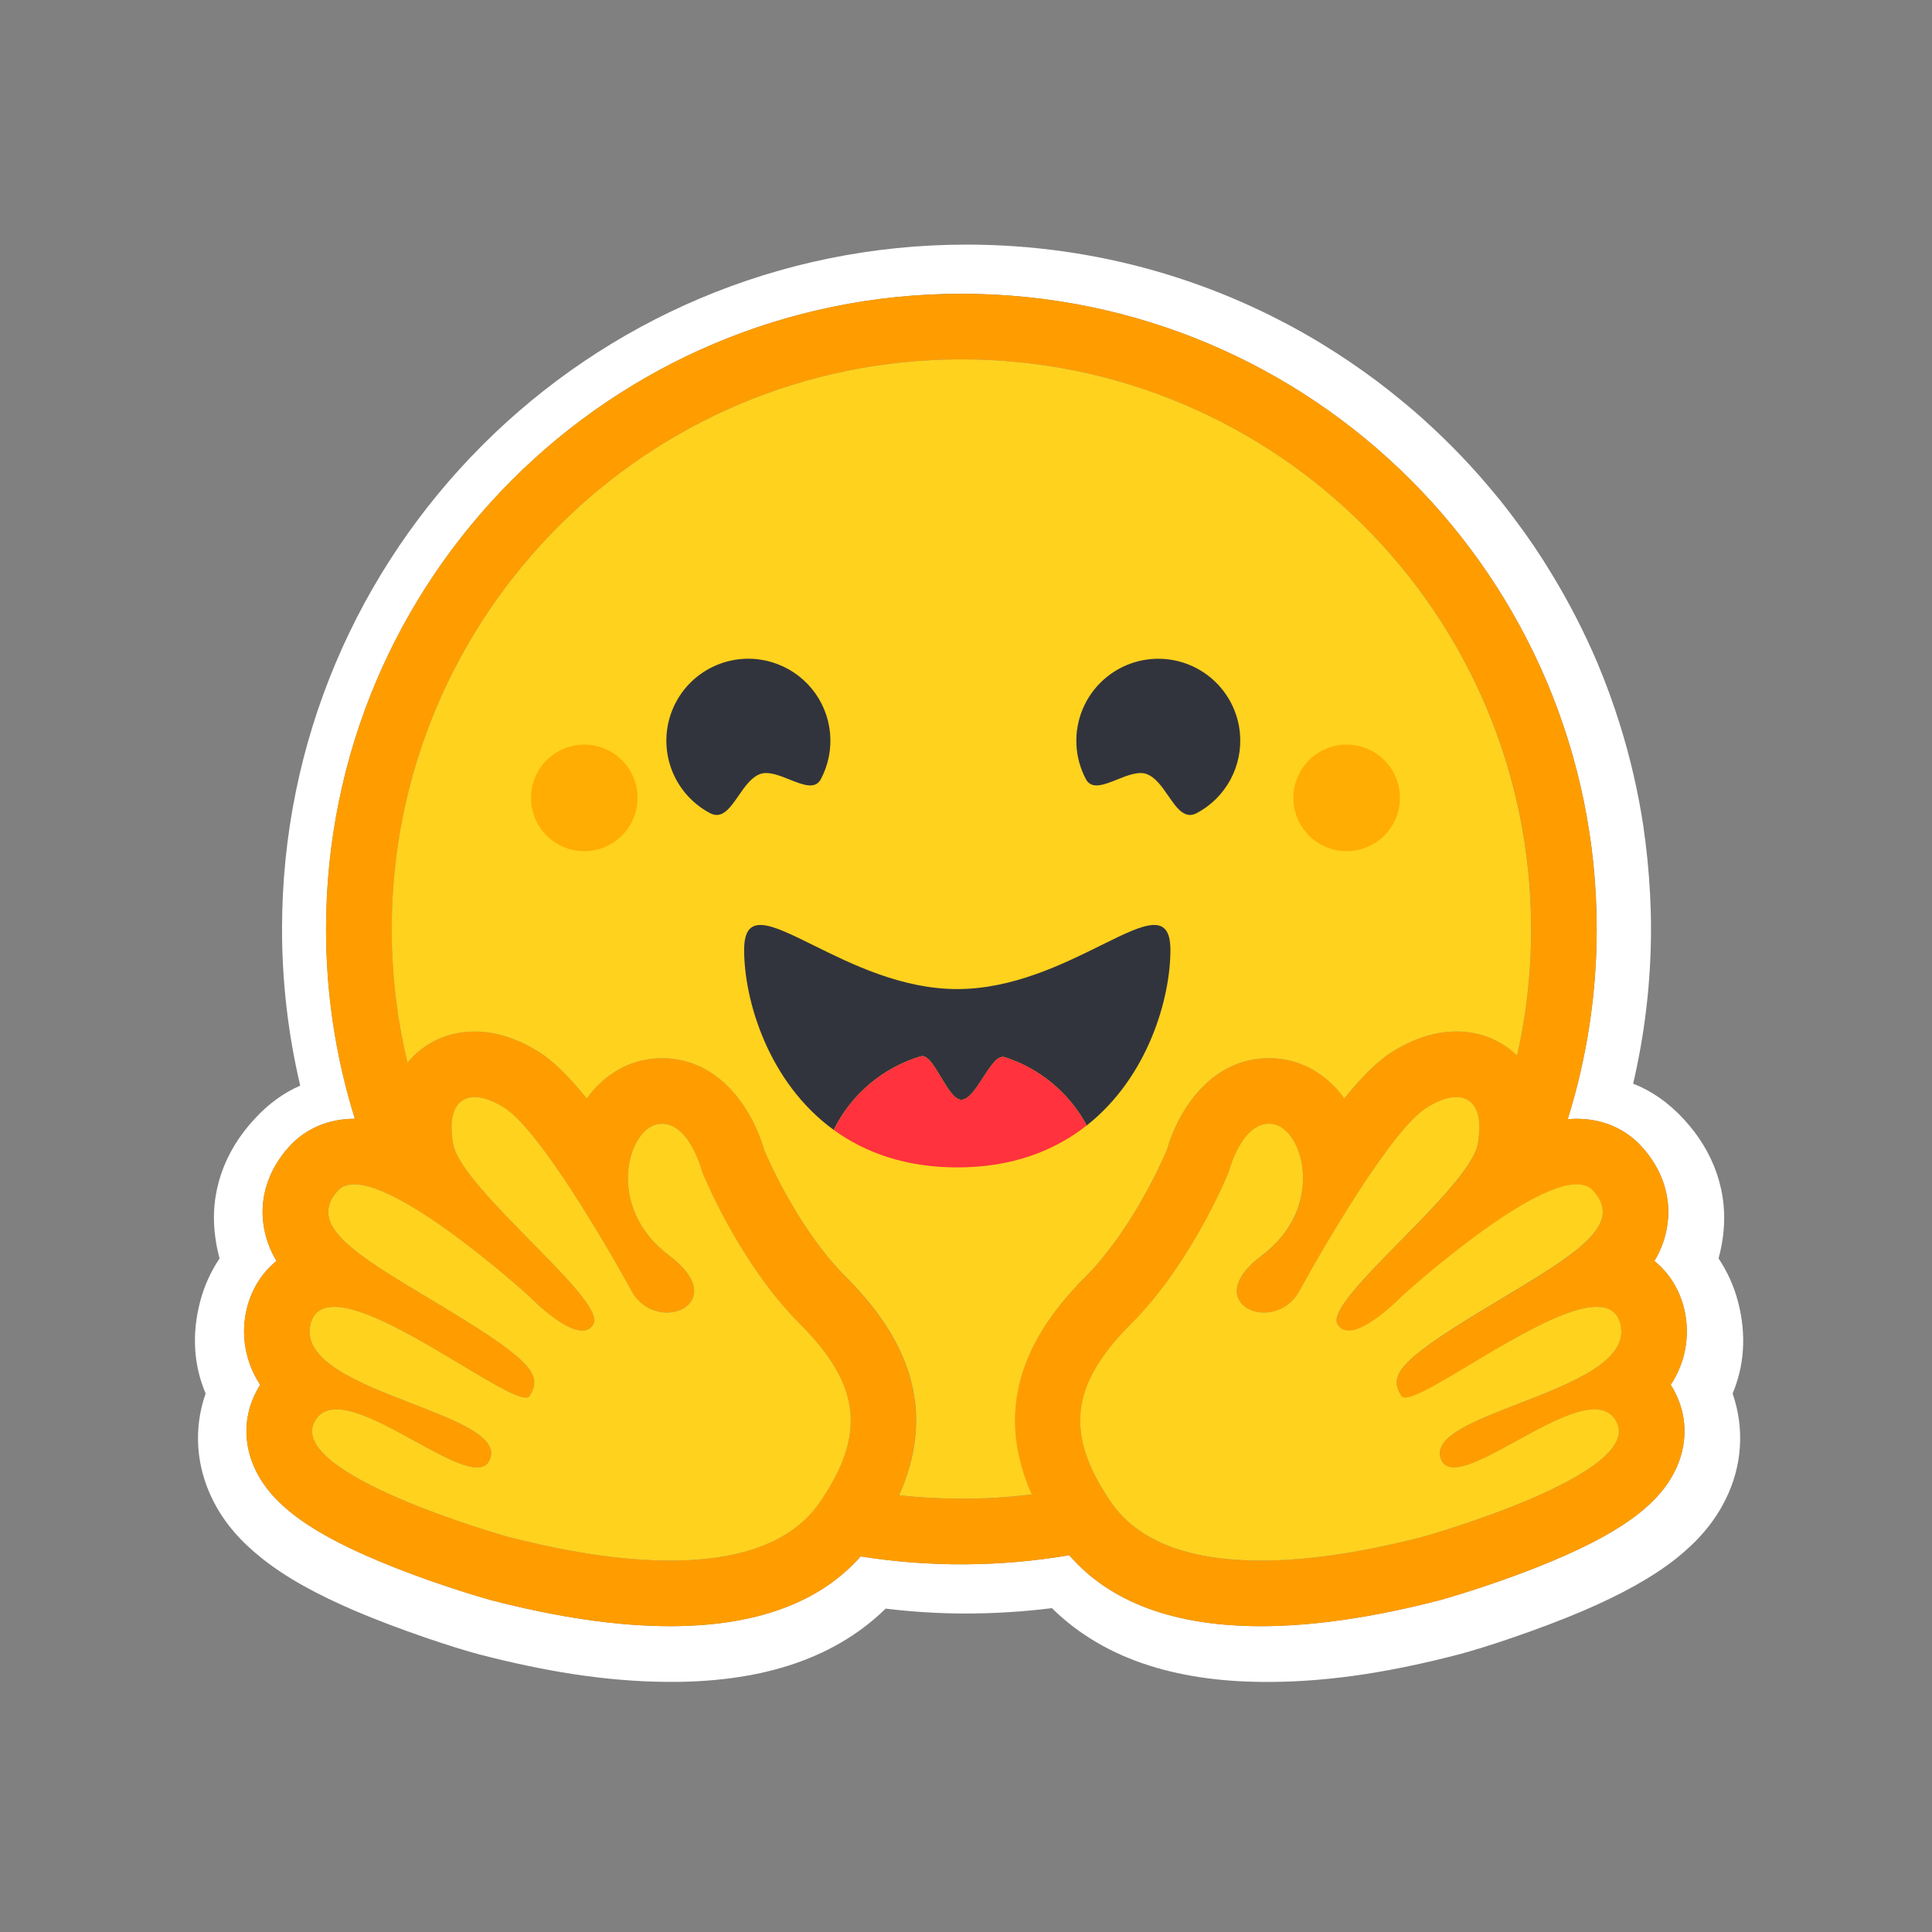 <svg width="257" height="257" viewBox="0 0 257 257" fill="none" xmlns="http://www.w3.org/2000/svg">
<rect x="0" y="0" width="257" height="257" fill="#808080" stroke="none"/>
<path d="M231.181 173.092C230.643 171.065 229.773 169.142 228.606 167.4C228.856 166.483 229.047 165.551 229.174 164.609C230.003 158.633 227.931 153.162 224.027 148.929C221.912 146.617 219.645 145.09 217.244 144.153C218.82 137.41 219.617 130.509 219.621 123.585C219.621 120.422 219.442 117.324 219.142 114.272C218.986 112.748 218.797 111.228 218.575 109.712C217.888 105.239 216.868 100.823 215.524 96.502C214.643 93.663 213.624 90.868 212.47 88.129C210.741 84.071 208.722 80.142 206.429 76.374C204.925 73.868 203.287 71.443 201.522 69.112C200.657 67.936 199.756 66.786 198.818 65.666C196.04 62.291 193.021 59.12 189.785 56.181C188.71 55.192 187.605 54.238 186.47 53.319C185.353 52.387 184.211 51.485 183.046 50.614C180.701 48.869 178.278 47.232 175.784 45.708C162.003 37.337 145.842 32.538 128.569 32.538C78.277 32.538 37.517 73.299 37.517 123.588C37.515 130.6 38.327 137.588 39.937 144.412C37.777 145.35 35.707 146.812 33.787 148.927C29.884 153.158 27.811 158.609 28.64 164.585C28.766 165.534 28.955 166.474 29.207 167.398C28.041 169.141 27.172 171.065 26.634 173.092C25.434 177.653 25.829 181.766 27.354 185.37C25.696 190.08 26.11 195.096 28.269 199.457C29.839 202.642 32.086 205.106 34.856 207.308C38.149 209.926 42.271 212.15 47.243 214.284C53.175 216.814 60.416 219.191 63.709 220.063C72.215 222.265 80.371 223.661 88.637 223.729C100.414 223.838 110.556 221.069 117.817 213.982C121.384 214.419 124.975 214.638 128.569 214.636C132.366 214.628 136.159 214.389 139.927 213.921C147.171 221.053 157.352 223.847 169.172 223.735C177.437 223.669 185.593 222.273 194.077 220.068C197.392 219.196 204.63 216.819 210.565 214.289C215.537 212.152 219.659 209.928 222.974 207.314C225.723 205.111 227.968 202.648 229.539 199.463C231.72 195.101 232.112 190.085 230.477 185.375C231.987 181.771 232.38 177.649 231.181 173.092ZM222.741 185.065C224.412 188.236 224.519 191.819 223.045 195.156C220.809 200.213 215.255 204.197 204.468 208.474C197.76 211.134 191.618 212.835 191.564 212.85C182.692 215.151 174.668 216.32 167.722 216.32C156.22 216.32 147.661 213.146 142.233 206.878C133.054 208.442 123.682 208.495 114.486 207.036C109.051 213.2 100.541 216.32 89.136 216.32C82.189 216.32 74.166 215.151 65.293 212.85C65.239 212.835 59.099 211.134 52.389 208.474C41.603 204.197 36.047 200.216 33.812 195.156C32.338 191.819 32.445 188.236 34.116 185.065C34.27 184.77 34.436 184.483 34.613 184.205C33.611 182.701 32.94 181.002 32.642 179.219C32.344 177.437 32.427 175.612 32.885 173.864C33.549 171.341 34.92 169.243 36.782 167.736C35.885 166.262 35.296 164.622 35.052 162.914C34.516 159.2 35.749 155.492 38.522 152.468C40.682 150.115 43.735 148.82 47.115 148.82H47.205C44.656 140.651 43.364 132.142 43.373 123.585C43.373 76.915 81.209 39.075 127.887 39.075C174.564 39.075 212.4 76.91 212.4 123.585C212.407 132.165 211.106 140.696 208.541 148.884C208.949 148.844 209.349 148.824 209.742 148.823C213.122 148.823 216.176 150.118 218.334 152.471C221.107 155.492 222.341 159.203 221.804 162.917C221.56 164.625 220.971 166.265 220.075 167.739C221.937 169.246 223.309 171.344 223.972 173.867C224.43 175.615 224.513 177.44 224.215 179.223C223.918 181.005 223.246 182.704 222.244 184.208C222.421 184.483 222.589 184.77 222.741 185.065Z" fill="white"/>
<path d="M222.244 184.208C223.246 182.704 223.918 181.005 224.216 179.223C224.513 177.44 224.43 175.615 223.972 173.867C223.308 171.344 221.936 169.246 220.075 167.739C220.972 166.265 221.56 164.625 221.804 162.917C222.341 159.203 221.108 155.495 218.334 152.471C216.176 150.118 213.122 148.823 209.742 148.823C209.349 148.823 208.949 148.844 208.541 148.884C211.103 140.696 212.402 132.166 212.393 123.587C212.393 76.915 174.557 39.078 127.884 39.078C81.21 39.078 43.37 76.912 43.37 123.587C43.361 132.144 44.654 140.653 47.202 148.822H47.112C43.732 148.822 40.679 150.116 38.52 152.469C35.747 155.49 34.513 159.202 35.05 162.915C35.295 164.623 35.883 166.264 36.78 167.738C34.918 169.244 33.546 171.342 32.882 173.865C32.424 175.614 32.342 177.439 32.64 179.222C32.938 181.004 33.61 182.704 34.612 184.208C34.434 184.486 34.27 184.773 34.115 185.068C32.445 188.239 32.337 191.822 33.812 195.159C36.048 200.216 41.602 204.2 52.389 208.477C59.096 211.137 65.239 212.838 65.293 212.853C74.165 215.154 82.189 216.323 89.135 216.323C100.541 216.323 109.051 213.203 114.486 207.039C123.682 208.498 133.054 208.444 142.233 206.881C147.661 213.149 156.22 216.323 167.722 216.323C174.668 216.323 182.692 215.154 191.563 212.853C191.618 212.838 197.758 211.137 204.468 208.477C215.255 204.2 220.81 200.216 223.045 195.159C224.519 191.822 224.412 188.239 222.741 185.068C222.589 184.771 222.421 184.483 222.244 184.208ZM110.597 197.389C110.129 198.207 109.628 199.006 109.095 199.783C107.69 201.84 105.842 203.412 103.697 204.58C99.597 206.816 94.407 207.597 89.135 207.597C80.806 207.597 72.268 205.648 67.483 204.407C67.247 204.346 38.149 196.127 41.833 189.131C42.453 187.954 43.473 187.484 44.758 187.484C49.945 187.484 59.39 195.208 63.449 195.208C64.356 195.208 64.996 194.822 65.257 193.88C66.987 187.676 38.964 185.068 41.324 176.084C41.74 174.494 42.87 173.848 44.458 173.848C51.316 173.847 66.708 185.908 69.927 185.908C70.174 185.908 70.351 185.835 70.447 185.683C70.461 185.66 70.475 185.638 70.488 185.614C71.999 183.119 71.132 181.305 60.781 174.965L59.787 174.36C48.396 167.466 40.401 163.317 44.948 158.367C45.471 157.796 46.213 157.543 47.114 157.543C48.182 157.543 49.475 157.9 50.899 158.5C56.915 161.037 65.253 167.956 68.736 170.973C69.284 171.449 69.828 171.93 70.369 172.414C70.369 172.414 74.779 177 77.445 177C78.059 177 78.58 176.758 78.933 176.16C80.824 172.972 61.37 158.23 60.273 152.147C59.529 148.026 60.795 145.938 63.135 145.938C64.248 145.938 65.606 146.412 67.105 147.363C71.755 150.314 80.733 165.742 84.02 171.744C85.122 173.755 87.003 174.605 88.698 174.605C92.061 174.605 94.69 171.262 89.006 167.014C80.463 160.622 83.461 150.174 87.538 149.531C87.712 149.503 87.888 149.489 88.063 149.489C91.771 149.489 93.406 155.878 93.406 155.878C93.406 155.878 98.2 167.916 106.435 176.145C113.907 183.614 114.951 189.743 110.597 197.389ZM137.226 198.799L136.799 198.85L136.071 198.933C135.688 198.973 135.304 199.011 134.919 199.046L134.544 199.08L134.201 199.109L133.715 199.148L133.178 199.187L132.642 199.222L132.523 199.23C132.383 199.238 132.243 199.247 132.101 199.254L131.922 199.264C131.756 199.273 131.59 199.281 131.422 199.288L130.841 199.313L130.314 199.331L129.962 199.341H129.783C129.673 199.341 129.564 199.347 129.454 199.348H129.28C129.17 199.348 129.061 199.348 128.951 199.353L128.503 199.359H127.878C127.387 199.359 126.897 199.354 126.409 199.344L126.013 199.335C125.9 199.335 125.787 199.33 125.676 199.326L125.256 199.314L124.735 199.294L124.265 199.273L124.144 199.268L123.697 199.245C123.572 199.238 123.449 199.232 123.325 199.223L123.036 199.206C122.673 199.183 122.31 199.158 121.947 199.13L121.567 199.099C121.407 199.087 121.247 199.072 121.088 199.058C120.901 199.042 120.714 199.024 120.527 199.006C120.214 198.977 119.901 198.945 119.588 198.911H119.573C124.143 188.716 121.832 179.194 112.597 169.967C106.54 163.918 102.511 154.986 101.675 153.025C99.983 147.22 95.505 140.767 88.068 140.767C87.439 140.767 86.811 140.817 86.19 140.915C82.932 141.428 80.084 143.303 78.052 146.125C75.856 143.394 73.722 141.223 71.792 139.997C68.882 138.152 65.978 137.216 63.149 137.216C59.618 137.216 56.462 138.666 54.262 141.296L54.206 141.363C54.164 141.19 54.124 141.017 54.083 140.843L54.078 140.82C53.659 139.03 53.308 137.225 53.024 135.408C53.024 135.396 53.024 135.384 53.018 135.372C52.996 135.235 52.976 135.097 52.955 134.96C52.893 134.554 52.836 134.147 52.782 133.74C52.758 133.555 52.732 133.37 52.709 133.185L52.641 132.63C52.619 132.445 52.601 132.277 52.581 132.101L52.575 132.057C52.495 131.337 52.425 130.617 52.365 129.895L52.343 129.618L52.308 129.146C52.298 129.017 52.288 128.887 52.281 128.757C52.281 128.726 52.276 128.696 52.275 128.667C52.249 128.305 52.228 127.942 52.21 127.579C52.2 127.39 52.19 127.202 52.182 127.012L52.162 126.516L52.157 126.366L52.141 125.909L52.131 125.52C52.131 125.365 52.123 125.21 52.121 125.055C52.118 124.9 52.114 124.73 52.113 124.566C52.111 124.402 52.113 124.24 52.108 124.077C52.104 123.913 52.108 123.75 52.108 123.587C52.108 81.734 86.039 47.803 127.896 47.803C169.752 47.803 203.682 81.734 203.682 123.587V124.566C203.682 124.729 203.677 124.893 203.674 125.055C203.674 125.19 203.668 125.323 203.664 125.46C203.664 125.58 203.659 125.701 203.655 125.817C203.655 125.97 203.646 126.123 203.641 126.276V126.288L203.62 126.819C203.613 126.974 203.607 127.13 203.599 127.285L203.594 127.395L203.567 127.891C203.508 128.954 203.427 130.015 203.326 131.075V131.088C203.309 131.262 203.292 131.436 203.273 131.61L203.228 132.021L203.139 132.825L203.088 133.232L203.025 133.711C203.002 133.885 202.979 134.06 202.953 134.233C202.927 134.428 202.898 134.622 202.869 134.816L202.8 135.275L202.718 135.795C202.69 135.968 202.66 136.14 202.628 136.312C202.595 136.485 202.569 136.657 202.539 136.829C202.479 137.173 202.416 137.517 202.35 137.86C202.249 138.373 202.146 138.885 202.04 139.397L201.93 139.904C201.894 140.073 201.855 140.243 201.817 140.412C199.684 138.339 196.859 137.21 193.744 137.21C190.917 137.21 188.01 138.145 185.101 139.99C183.171 141.216 181.038 143.388 178.841 146.118C176.806 143.296 173.958 141.421 170.702 140.908C170.081 140.81 169.453 140.76 168.824 140.76C161.385 140.76 156.91 147.213 155.217 153.018C154.377 154.979 150.347 163.911 144.285 169.969C135.056 179.167 132.728 188.646 137.226 198.799ZM215.467 178.39L215.437 178.479C215.361 178.68 215.273 178.876 215.174 179.066C215.099 179.206 215.018 179.342 214.93 179.474C214.763 179.723 214.58 179.961 214.381 180.185C214.335 180.237 214.291 180.289 214.239 180.34C214.167 180.417 214.094 180.493 214.019 180.567C212.673 181.901 210.621 183.071 208.301 184.144C208.038 184.263 207.771 184.382 207.502 184.502L207.234 184.621C207.055 184.7 206.876 184.778 206.688 184.855C206.509 184.933 206.323 185.011 206.137 185.087L205.579 185.317C204.274 185.854 202.937 186.366 201.633 186.871L201.075 187.088L200.524 187.304C200.157 187.447 199.795 187.59 199.439 187.733L198.908 187.947L198.386 188.16L198.13 188.268C197.959 188.339 197.792 188.41 197.625 188.481C193.788 190.128 191.027 191.803 191.607 193.881C191.623 193.94 191.641 193.996 191.661 194.051C191.713 194.205 191.784 194.35 191.873 194.487C191.925 194.568 191.985 194.645 192.052 194.715C192.734 195.424 193.975 195.312 195.54 194.749C195.76 194.668 195.979 194.584 196.196 194.496L196.332 194.44C196.69 194.288 197.069 194.118 197.456 193.934C197.553 193.888 197.651 193.844 197.749 193.793C199.663 192.857 201.832 191.597 203.984 190.45C204.845 189.985 205.718 189.544 206.602 189.125C208.64 188.166 210.556 187.486 212.096 187.486C212.819 187.486 213.457 187.634 213.989 187.974L214.078 188.033C214.412 188.268 214.692 188.57 214.901 188.92C214.942 188.987 214.982 189.058 215.021 189.131C215.782 190.576 215.145 192.072 213.654 193.539C212.223 194.948 209.997 196.329 207.467 197.607C207.279 197.702 207.091 197.797 206.9 197.89C199.37 201.588 189.509 204.373 189.372 204.408C186.744 205.089 182.986 205.983 178.752 206.652L178.126 206.75L178.023 206.765C177.549 206.837 177.074 206.904 176.598 206.966C176.115 207.031 175.627 207.09 175.136 207.145L175.046 207.155C173.266 207.36 171.479 207.496 169.688 207.561H169.662C169.014 207.584 168.367 207.596 167.719 207.596H166.972C165.984 207.583 164.998 207.538 164.013 207.462C163.99 207.462 163.965 207.462 163.942 207.456C163.589 207.429 163.237 207.396 162.885 207.357C162.52 207.318 162.156 207.274 161.793 207.225C161.554 207.193 161.316 207.157 161.078 207.118C160.836 207.079 160.594 207.039 160.353 206.997L160.024 206.935L159.999 206.93C159.652 206.864 159.307 206.791 158.963 206.711C158.763 206.666 158.564 206.622 158.367 206.568L158.248 206.538C158.15 206.514 158.055 206.488 157.958 206.462L157.905 206.448L157.597 206.358C157.485 206.327 157.373 206.293 157.261 206.26L157.222 206.249L156.931 206.16C156.821 206.126 156.711 206.09 156.602 206.054L156.334 205.965L156.137 205.896C155.947 205.829 155.758 205.76 155.571 205.688L155.393 205.618L155.246 205.56C154.962 205.446 154.68 205.327 154.401 205.202L154.216 205.112L154.185 205.098C154.119 205.067 154.054 205.036 153.988 205.009C153.859 204.947 153.731 204.883 153.604 204.818L153.565 204.799L153.381 204.702C153.054 204.531 152.734 204.349 152.42 204.156L152.248 204.05C152.162 203.997 152.076 203.942 151.992 203.886L151.768 203.738L151.527 203.572L151.383 203.469C151.231 203.361 151.082 203.249 150.936 203.134L150.703 202.955C150.61 202.88 150.518 202.804 150.427 202.727C150.35 202.664 150.275 202.598 150.2 202.532L150.194 202.527C150.113 202.456 150.034 202.385 149.955 202.312C149.877 202.241 149.799 202.169 149.723 202.096L149.714 202.087C149.634 202.011 149.556 201.934 149.479 201.855C149.402 201.777 149.323 201.699 149.248 201.619C149.173 201.54 149.096 201.459 149.022 201.376C148.948 201.294 148.88 201.219 148.81 201.138L148.787 201.111C148.719 201.033 148.652 200.954 148.586 200.873C148.443 200.702 148.304 200.527 148.17 200.348C148.035 200.168 147.903 199.984 147.774 199.797L147.651 199.613C147.487 199.373 147.327 199.131 147.172 198.885C147.056 198.708 146.943 198.53 146.833 198.349C146.762 198.236 146.694 198.122 146.626 198.01L146.598 197.964C146.533 197.854 146.469 197.746 146.407 197.637C146.371 197.578 146.337 197.519 146.305 197.458C146.272 197.396 146.234 197.333 146.199 197.27L146.142 197.171L146.107 197.107C146.04 196.987 145.974 196.866 145.91 196.744C145.88 196.69 145.851 196.636 145.82 196.584L145.731 196.411L145.641 196.24C145.416 195.79 145.203 195.334 145.003 194.872L144.932 194.703C144.886 194.59 144.843 194.478 144.797 194.367C144.775 194.313 144.753 194.26 144.734 194.206C144.627 193.929 144.527 193.649 144.435 193.367C144.402 193.266 144.37 193.167 144.34 193.067C144.268 192.84 144.203 192.611 144.145 192.38C144.074 192.111 144.011 191.84 143.958 191.567C143.947 191.512 143.936 191.457 143.927 191.404C143.875 191.137 143.833 190.868 143.8 190.598C143.792 190.545 143.786 190.492 143.78 190.439L143.763 190.277C143.741 190.065 143.724 189.852 143.714 189.639C143.714 189.585 143.709 189.531 143.707 189.479C143.702 189.373 143.7 189.267 143.699 189.161C143.643 184.888 145.805 180.78 150.428 176.159C158.663 167.932 163.457 155.893 163.457 155.893C163.457 155.893 163.586 155.388 163.854 154.661C163.891 154.56 163.93 154.456 163.974 154.347C164.13 153.94 164.306 153.54 164.501 153.15L164.54 153.075C164.706 152.743 164.888 152.419 165.084 152.104C165.13 152.031 165.174 151.959 165.225 151.886C165.372 151.669 165.527 151.457 165.69 151.252C165.779 151.141 165.876 151.031 165.973 150.924C166.012 150.882 166.05 150.84 166.091 150.8C166.568 150.307 167.113 149.905 167.73 149.691L167.808 149.665C167.86 149.648 167.912 149.632 167.965 149.617C168.026 149.601 168.087 149.587 168.15 149.574L168.179 149.568C168.309 149.542 168.441 149.525 168.574 149.516H168.585C168.654 149.516 168.724 149.509 168.795 149.509C168.884 149.509 168.967 149.509 169.054 149.518C169.144 149.526 169.233 149.536 169.323 149.55C170.065 149.668 170.771 150.11 171.379 150.792C171.61 151.052 171.818 151.332 172 151.628C172.12 151.82 172.233 152.023 172.34 152.237C172.383 152.326 172.424 152.408 172.464 152.496C172.568 152.722 172.662 152.952 172.744 153.187C172.939 153.737 173.086 154.303 173.183 154.879C173.267 155.384 173.317 155.894 173.333 156.405C173.341 156.678 173.341 156.955 173.333 157.234C173.279 158.532 173.013 159.813 172.546 161.026C172.504 161.137 172.457 161.249 172.412 161.361C172.32 161.587 172.219 161.809 172.11 162.026C172.029 162.191 171.944 162.357 171.852 162.522C171.792 162.632 171.729 162.742 171.666 162.852C171.505 163.126 171.331 163.398 171.144 163.669L171.031 163.831C170.589 164.447 170.097 165.025 169.559 165.559C169.029 166.09 168.461 166.581 167.86 167.029C167.258 167.475 166.693 167.969 166.171 168.506C164.668 170.083 164.318 171.475 164.656 172.53C164.71 172.696 164.781 172.857 164.867 173.009C164.968 173.183 165.088 173.343 165.224 173.489L165.277 173.544L165.331 173.598C165.385 173.65 165.442 173.701 165.503 173.751L165.563 173.799C165.708 173.911 165.862 174.011 166.023 174.099C166.07 174.124 166.112 174.149 166.165 174.173C166.339 174.258 166.518 174.331 166.702 174.39C166.753 174.407 166.804 174.422 166.856 174.438L166.921 174.455L167.011 174.479L167.088 174.498L167.172 174.516L167.255 174.533L167.334 174.546C167.392 174.556 167.452 174.566 167.512 174.573L167.569 174.582L167.673 174.592L167.737 174.599L167.842 174.606H167.904L168.014 174.612H168.36L168.459 174.606L168.573 174.599L168.712 174.586L168.842 174.571C168.872 174.571 168.902 174.563 168.932 174.557C169.332 174.499 169.724 174.393 170.099 174.241L170.258 174.174C170.347 174.135 170.437 174.094 170.519 174.05C170.695 173.962 170.866 173.862 171.03 173.753C171.259 173.603 171.475 173.435 171.677 173.25C171.725 173.207 171.772 173.161 171.818 173.117C171.841 173.095 171.863 173.074 171.885 173.05C171.929 173.005 171.974 172.961 172.018 172.912C172.338 172.56 172.615 172.172 172.843 171.755C174.8 168.196 176.851 164.69 178.994 161.241L179.288 160.77L179.585 160.299C179.733 160.06 179.883 159.825 180.032 159.591L180.182 159.357C180.68 158.577 181.186 157.802 181.701 157.033L182.006 156.577C182.618 155.67 183.228 154.788 183.833 153.95L184.134 153.535C184.792 152.628 185.477 151.74 186.188 150.874L186.47 150.536C186.517 150.48 186.56 150.424 186.611 150.37C186.704 150.26 186.797 150.153 186.888 150.049C186.934 149.996 186.977 149.944 187.026 149.892L187.294 149.59L187.428 149.443C187.563 149.298 187.695 149.159 187.825 149.026C187.915 148.936 187.998 148.847 188.084 148.763C188.591 148.245 189.15 147.78 189.753 147.377L189.893 147.287C190.027 147.197 190.166 147.113 190.308 147.037C192.672 145.695 194.629 145.596 195.756 146.723C196.438 147.405 196.816 148.536 196.795 150.11C196.795 150.179 196.795 150.249 196.79 150.321V150.398C196.79 150.47 196.784 150.542 196.778 150.615C196.778 150.705 196.768 150.794 196.759 150.884C196.75 150.973 196.745 151.041 196.736 151.121C196.736 151.143 196.732 151.166 196.728 151.19C196.722 151.259 196.713 151.33 196.703 151.401C196.703 151.422 196.703 151.444 196.695 151.466C196.684 151.561 196.67 151.655 196.654 151.749C196.643 151.839 196.628 151.923 196.612 152.011L196.586 152.16C196.56 152.302 196.527 152.442 196.486 152.58C196.408 152.839 196.314 153.092 196.203 153.338C196.048 153.676 195.877 154.005 195.689 154.325C195.585 154.503 195.478 154.678 195.367 154.851C195.253 155.03 195.133 155.211 195.009 155.394C194.693 155.846 194.365 156.289 194.024 156.722L193.868 156.919C193.312 157.612 192.738 158.291 192.146 158.954L191.959 159.164C191.707 159.445 191.451 159.728 191.189 160.012L190.992 160.226C190.861 160.369 190.724 160.512 190.592 160.656C190.461 160.799 190.324 160.944 190.186 161.089L189.775 161.522L189.358 161.958L188.938 162.394C188.656 162.686 188.373 162.978 188.088 163.27C184.033 167.429 179.761 171.574 178.315 174.158C178.218 174.326 178.131 174.5 178.053 174.677C177.847 175.147 177.761 175.549 177.82 175.874C177.839 175.981 177.876 176.083 177.931 176.177C178.012 176.318 178.111 176.448 178.226 176.564C178.279 176.616 178.335 176.664 178.394 176.708C178.692 176.92 179.051 177.029 179.417 177.019H179.531L179.648 177.01L179.765 176.997L179.862 176.983C179.875 176.981 179.889 176.979 179.902 176.975L179.991 176.958L180.014 176.953L180.113 176.932L180.148 176.923C180.183 176.914 180.217 176.905 180.252 176.895C180.287 176.885 180.335 176.872 180.377 176.858C180.553 176.805 180.725 176.742 180.894 176.67C180.983 176.634 181.07 176.595 181.156 176.553C181.201 176.533 181.246 176.512 181.288 176.49L181.422 176.424C181.742 176.258 182.054 176.077 182.358 175.883L182.491 175.793C182.536 175.765 182.581 175.736 182.624 175.704L182.757 175.615L182.828 175.566L183.02 175.431C183.199 175.308 183.366 175.181 183.535 175.052L183.55 175.04L183.819 174.832C184.186 174.542 184.534 174.25 184.85 173.975L185.06 173.791L185.079 173.773L185.189 173.676C185.447 173.444 185.677 173.228 185.868 173.05L185.947 172.973C186.016 172.908 186.079 172.847 186.136 172.795L186.248 172.684L186.288 172.645L186.299 172.634L186.416 172.517L186.49 172.44L186.499 172.433L186.534 172.401L186.578 172.361L186.592 172.348L186.629 172.314L186.833 172.135L186.947 172.033C187.008 171.98 187.067 171.926 187.126 171.871L187.262 171.75C187.287 171.73 187.311 171.708 187.336 171.686L187.479 171.561L187.689 171.376L187.801 171.279C188.236 170.901 188.765 170.444 189.373 169.929L189.622 169.718L190.033 169.373L190.454 169.022C191.004 168.565 191.596 168.08 192.222 167.577L192.633 167.247C192.983 166.968 193.342 166.684 193.706 166.398C193.853 166.283 194.002 166.168 194.154 166.054C194.526 165.765 194.9 165.478 195.277 165.195C196.135 164.547 197.02 163.898 197.916 163.266L198.3 162.998C198.569 162.813 198.837 162.627 199.105 162.446L199.348 162.282C199.827 161.957 200.313 161.64 200.803 161.331L201.046 161.178L201.287 161.028C201.529 160.878 201.769 160.731 202.008 160.588L202.247 160.445L202.725 160.167L203.194 159.898L203.289 159.846L203.66 159.642C203.815 159.558 203.969 159.477 204.123 159.398L204.352 159.28L204.575 159.168C204.653 159.131 204.73 159.092 204.806 159.055C205.308 158.807 205.82 158.579 206.34 158.371C206.481 158.311 206.621 158.257 206.76 158.21L207.17 158.066C207.293 158.025 207.413 157.986 207.528 157.951L207.568 157.939C207.63 157.919 207.692 157.901 207.753 157.885L207.771 157.88C207.899 157.843 208.026 157.811 208.151 157.781H208.16C208.514 157.696 208.874 157.635 209.237 157.598C209.404 157.581 209.571 157.572 209.739 157.573H209.823C209.935 157.573 210.043 157.58 210.15 157.591C210.199 157.591 210.248 157.601 210.296 157.607H210.316C210.364 157.613 210.412 157.62 210.46 157.631C210.507 157.64 210.555 157.648 210.601 157.659H210.616C210.663 157.669 210.705 157.681 210.754 157.695C211.008 157.766 211.25 157.876 211.472 158.02C211.581 158.091 211.683 158.171 211.777 158.26L211.804 158.286C211.822 158.302 211.839 158.319 211.855 158.336L211.904 158.389C212.306 158.81 212.638 159.293 212.888 159.819L212.926 159.909C213.011 160.109 213.078 160.316 213.126 160.527C213.268 161.173 213.213 161.847 212.968 162.462C212.875 162.71 212.762 162.949 212.629 163.177C212.318 163.701 211.949 164.188 211.53 164.629L211.441 164.724C211.308 164.864 211.17 165.004 211.025 165.144C210.961 165.207 210.894 165.269 210.827 165.332L210.622 165.521L210.515 165.616C210.257 165.846 209.992 166.069 209.723 166.285C209.56 166.417 209.396 166.546 209.23 166.673C208.644 167.121 208.047 167.553 207.439 167.97C207.072 168.222 206.702 168.469 206.329 168.713C205.41 169.316 204.481 169.904 203.543 170.476C201.575 171.686 199.394 172.98 197.069 174.387L196.467 174.752C195.808 175.154 195.186 175.538 194.6 175.904L194.305 176.089L193.747 176.447C193.377 176.684 193.008 176.923 192.639 177.162L192.342 177.358C192.197 177.452 192.053 177.548 191.909 177.644L191.768 177.734L191.336 178.025L191.107 178.182L190.839 178.368L190.59 178.541C190.173 178.836 189.785 179.117 189.428 179.384L189.294 179.486C189.084 179.645 188.876 179.807 188.671 179.972C188.362 180.221 188.08 180.459 187.827 180.688L187.703 180.801C187.632 180.866 187.562 180.931 187.495 180.995C187.449 181.04 187.406 181.085 187.358 181.128L187.294 181.192C187.151 181.336 187.011 181.483 186.876 181.634L186.81 181.71C186.663 181.88 186.535 182.043 186.423 182.202L186.373 182.273C186.285 182.401 186.204 182.533 186.131 182.669C186.112 182.703 186.095 182.737 186.078 182.771L186.029 182.873L185.996 182.947L185.975 182.997L185.958 183.042L185.935 183.103C185.873 183.272 185.83 183.448 185.805 183.626L185.797 183.688L185.791 183.746V184.061C185.791 184.087 185.791 184.113 185.798 184.141L185.803 184.189C185.803 184.215 185.809 184.24 185.813 184.268C185.817 184.294 185.824 184.341 185.832 184.378V184.383C185.839 184.418 185.846 184.452 185.855 184.487C185.864 184.522 185.873 184.562 185.884 184.598C185.903 184.669 185.927 184.739 185.952 184.809C185.968 184.851 185.983 184.892 186 184.933C186 184.941 186.006 184.95 186.01 184.958L186.046 185.039L186.096 185.15C186.15 185.265 186.209 185.377 186.273 185.486L186.339 185.6L186.407 185.714C186.419 185.733 186.433 185.751 186.448 185.768L186.47 185.791L186.495 185.814L186.521 185.834C186.559 185.861 186.6 185.882 186.643 185.897C186.666 185.905 186.69 185.911 186.714 185.917C187.291 186.047 188.477 185.57 190.053 184.738C190.142 184.69 190.24 184.64 190.335 184.588L190.815 184.326L191.049 184.196C191.216 184.107 191.386 184.006 191.56 183.907L191.877 183.728C193.96 182.529 196.448 180.989 199.02 179.485C199.261 179.344 199.503 179.203 199.745 179.064L200.231 178.753C200.795 178.43 201.362 178.111 201.931 177.796C202.648 177.402 203.37 177.018 204.099 176.646L204.575 176.405C204.891 176.249 205.204 176.097 205.513 175.949C206.111 175.665 206.716 175.395 207.328 175.14L207.663 175.004L207.703 174.988C209.478 174.285 211.087 173.851 212.389 173.851C212.67 173.848 212.952 173.872 213.229 173.92H213.238C213.327 173.936 213.408 173.954 213.491 173.974H213.506C213.719 174.028 213.926 174.105 214.122 174.204C214.397 174.346 214.644 174.535 214.853 174.763C214.949 174.869 215.034 174.984 215.109 175.106C215.249 175.321 215.359 175.554 215.438 175.798C215.47 175.893 215.498 175.986 215.527 176.085C215.738 176.842 215.717 177.645 215.467 178.39Z" fill="#FF9D00"/>
<path fill-rule="evenodd" clip-rule="evenodd" d="M203.67 124.077V123.586C203.67 81.733 169.752 47.803 127.895 47.803C86.039 47.803 52.108 81.734 52.108 123.586V123.75C52.106 123.859 52.105 123.968 52.108 124.077C52.113 124.24 52.114 124.403 52.113 124.566L52.118 124.926L52.121 125.055C52.121 125.115 52.123 125.174 52.125 125.234C52.128 125.329 52.13 125.425 52.13 125.52L52.141 125.909L52.157 126.366L52.162 126.516L52.182 126.989V127.012C52.19 127.197 52.2 127.381 52.209 127.565L52.21 127.579C52.22 127.767 52.23 127.956 52.242 128.145C52.252 128.319 52.262 128.493 52.275 128.667L52.277 128.698C52.286 128.847 52.296 128.997 52.307 129.146L52.31 129.186L52.343 129.618L52.346 129.646C52.352 129.73 52.358 129.814 52.366 129.895C52.426 130.616 52.495 131.337 52.575 132.056L52.58 132.101L52.641 132.63L52.709 133.185L52.759 133.562L52.782 133.739C52.835 134.147 52.893 134.554 52.955 134.96L52.959 134.987L53.018 135.371C53.303 137.2 53.657 139.018 54.078 140.821L54.083 140.843L54.115 140.978L54.206 141.363L54.262 141.296C56.462 138.666 59.618 137.216 63.149 137.216C65.979 137.216 68.882 138.152 71.792 139.997C73.722 141.223 75.856 143.394 78.052 146.125C80.084 143.303 82.932 141.427 86.19 140.915C86.811 140.817 87.439 140.768 88.068 140.767C95.504 140.767 99.983 147.22 101.675 153.025C102.511 154.986 106.54 163.918 112.616 169.96C121.852 179.187 124.163 188.708 119.592 198.903H119.608C119.919 198.938 120.232 198.97 120.547 198.999C120.734 199.017 120.92 199.035 121.108 199.051L121.174 199.057L121.587 199.092L121.967 199.122C122.329 199.15 122.692 199.176 123.056 199.199L123.345 199.216L123.574 199.23L123.716 199.238L124.163 199.261L124.285 199.266L124.754 199.287L125.276 199.307L125.695 199.319L125.765 199.321C125.854 199.325 125.943 199.328 126.032 199.328L126.128 199.331C126.718 199.345 127.307 199.352 127.897 199.351H128.523L128.97 199.346C129.08 199.341 129.189 199.341 129.3 199.341H129.474L129.625 199.337C129.684 199.335 129.743 199.333 129.803 199.333H129.982L130.333 199.324L130.861 199.306L131.442 199.28C131.61 199.274 131.776 199.265 131.942 199.257L132.121 199.246L132.387 199.232L132.543 199.223L132.661 199.215L133.198 199.18L133.734 199.141L134.221 199.102L134.563 199.073L134.939 199.039C135.567 198.983 136.193 198.917 136.819 198.842L137.246 198.791C132.747 188.639 135.076 179.159 144.273 169.969C150.336 163.911 154.365 154.979 155.205 153.017C156.898 147.213 161.374 140.76 168.812 140.76C169.441 140.76 170.07 140.81 170.691 140.908C173.946 141.42 176.794 143.296 178.829 146.118C181.026 143.388 183.159 141.215 185.09 139.989C187.999 138.145 190.905 137.209 193.732 137.209C196.848 137.209 199.672 138.339 201.805 140.412C201.844 140.243 201.882 140.074 201.919 139.904L202.028 139.398C202.067 139.213 202.106 139.028 202.143 138.843C202.209 138.516 202.275 138.189 202.338 137.859C202.404 137.517 202.467 137.173 202.527 136.829L202.558 136.643C202.577 136.533 202.595 136.423 202.616 136.312C202.65 136.14 202.678 135.968 202.706 135.794L202.717 135.728L202.788 135.275L202.858 134.816V134.812C202.909 134.473 202.957 134.134 203.002 133.795L203.013 133.711L203.076 133.233L203.127 132.825L203.217 132.021L203.252 131.698L203.261 131.61C203.28 131.436 203.298 131.262 203.314 131.088V131.074C203.327 130.936 203.341 130.797 203.353 130.658C203.424 129.87 203.484 129.078 203.532 128.283C203.541 128.153 203.548 128.022 203.556 127.891V127.885L203.582 127.394L203.588 127.284C203.604 126.952 203.618 126.62 203.629 126.288V126.276L203.634 126.146C203.639 126.037 203.643 125.927 203.643 125.817L203.645 125.773C203.649 125.67 203.653 125.564 203.653 125.459L203.656 125.369C203.659 125.264 203.662 125.16 203.662 125.055L203.664 124.966C203.667 124.833 203.67 124.699 203.67 124.566V124.077ZM109.098 199.783C115.1 190.982 114.674 184.376 106.44 176.146C98.204 167.915 93.411 155.879 93.411 155.879C93.411 155.879 91.622 148.888 87.542 149.53C83.462 150.172 80.469 160.619 89.012 167.014C97.554 173.409 87.312 177.745 84.024 171.744C80.736 165.742 71.759 150.315 67.105 147.364C62.451 144.413 59.178 146.067 60.275 152.149C60.82 155.168 65.888 160.321 70.623 165.135C75.427 170.019 79.888 174.555 78.934 176.16C77.041 179.347 70.374 172.415 70.374 172.415C70.374 172.415 49.498 153.417 44.954 158.368C40.764 162.931 47.225 166.81 57.181 172.789C58.027 173.297 58.899 173.821 59.792 174.361C71.183 181.257 72.069 183.076 70.452 185.685C69.855 186.649 66.042 184.36 61.352 181.545C53.357 176.744 42.815 170.415 41.326 176.08C40.038 180.983 47.794 183.987 54.828 186.712C60.688 188.982 66.048 191.058 65.259 193.876C64.442 196.798 60.013 194.361 55.172 191.697C49.737 188.706 43.782 185.43 41.833 189.127C38.15 196.117 67.243 204.346 67.483 204.407C76.883 206.845 100.755 212.011 109.098 199.783ZM147.763 199.783C141.761 190.982 142.187 184.376 150.422 176.146C158.657 167.915 163.45 155.879 163.45 155.879C163.45 155.879 165.239 148.888 169.319 149.53C173.399 150.172 176.392 160.619 167.85 167.014C159.307 173.409 169.549 177.745 172.837 171.744C176.126 165.742 185.097 150.315 189.751 147.364C194.405 144.413 197.68 146.067 196.582 152.149C196.038 155.168 190.969 160.321 186.234 165.136C181.43 170.02 176.969 174.555 177.922 176.16C179.815 179.347 186.487 172.411 186.487 172.411C186.487 172.411 207.362 153.414 211.908 158.365C216.097 162.927 209.636 166.807 199.679 172.786C198.808 173.309 197.938 173.833 197.069 174.358C185.678 181.254 184.792 183.073 186.408 185.681C187.006 186.646 190.819 184.356 195.508 181.541C203.504 176.741 214.046 170.411 215.535 176.077C216.824 180.98 209.067 183.984 202.033 186.709C196.173 188.979 190.813 191.055 191.601 193.873C192.417 196.794 196.845 194.357 201.685 191.693C207.12 188.702 213.076 185.424 215.024 189.124C218.708 196.118 189.61 204.339 189.375 204.399C179.975 206.845 156.103 212.011 147.763 199.783Z" fill="#FFD21E"/>
<path fill-rule="evenodd" clip-rule="evenodd" d="M152.507 102.959C153.689 103.377 154.568 104.649 155.404 105.86C156.534 107.496 157.586 109.019 159.2 108.161C161.104 107.148 162.665 105.594 163.685 103.694C164.706 101.794 165.141 99.635 164.935 97.489C164.781 95.883 164.273 94.332 163.447 92.947C162.621 91.562 161.498 90.377 160.16 89.479C158.821 88.58 157.299 87.989 155.705 87.749C154.11 87.51 152.482 87.626 150.938 88.091C149.394 88.556 147.973 89.358 146.776 90.438C145.579 91.518 144.636 92.85 144.016 94.338C143.396 95.827 143.113 97.434 143.188 99.044C143.264 100.655 143.695 102.228 144.452 103.652C145.2 105.059 146.86 104.395 148.612 103.694C149.985 103.145 151.416 102.573 152.507 102.959ZM101.132 102.959C99.95 103.377 99.071 104.65 98.235 105.86C97.105 107.497 96.052 109.019 94.439 108.161C92.044 106.893 90.208 104.778 89.288 102.23C88.368 99.682 88.429 96.882 89.461 94.377C90.492 91.871 92.42 89.84 94.868 88.678C97.316 87.516 100.109 87.308 102.702 88.094C104.767 88.715 106.601 89.935 107.973 91.599C109.345 93.263 110.192 95.296 110.409 97.442C110.625 99.587 110.2 101.748 109.188 103.652C108.439 105.059 106.779 104.395 105.027 103.695C103.653 103.145 102.224 102.573 101.132 102.959ZM144.559 149.71C152.702 143.295 155.693 132.821 155.693 126.369C155.693 121.269 152.262 122.874 146.769 125.594L146.459 125.747C141.417 128.244 134.705 131.569 127.337 131.569C119.968 131.569 113.256 128.244 108.215 125.746C102.544 122.937 98.987 121.175 98.987 126.37C98.987 133.026 102.169 143.955 110.903 150.304C112.056 147.965 113.679 145.889 115.671 144.205C117.662 142.521 119.98 141.266 122.478 140.518C123.35 140.258 124.248 141.759 125.167 143.296C126.054 144.778 126.961 146.294 127.883 146.294C128.866 146.294 129.831 144.8 130.774 143.342C131.759 141.817 132.72 140.332 133.649 140.629C138.324 142.13 142.235 145.385 144.559 149.71Z" fill="#32343D"/>
<path d="M144.557 149.709C140.316 153.051 134.679 155.292 127.338 155.292C120.441 155.292 115.047 153.314 110.903 150.303C112.056 147.964 113.679 145.887 115.671 144.204C117.662 142.52 119.98 141.265 122.478 140.517C124.19 140.006 126.005 146.293 127.883 146.293C129.893 146.293 131.83 140.047 133.649 140.628C138.323 142.13 142.233 145.385 144.557 149.709Z" fill="#FF323D"/>
<path fill-rule="evenodd" clip-rule="evenodd" d="M81.66 112.032C80.691 112.68 79.577 113.079 78.417 113.193C77.257 113.308 76.087 113.134 75.01 112.687C74.149 112.332 73.367 111.81 72.709 111.151C72.05 110.493 71.528 109.711 71.173 108.85C70.727 107.773 70.553 106.603 70.668 105.443C70.783 104.283 71.182 103.169 71.83 102.2C72.609 101.034 73.716 100.126 75.011 99.589C76.307 99.053 77.732 98.912 79.107 99.186C80.482 99.46 81.745 100.135 82.736 101.126C83.728 102.118 84.402 103.382 84.675 104.757C84.948 106.132 84.808 107.557 84.271 108.852C83.735 110.147 82.825 111.253 81.66 112.032ZM183.073 112.032C182.104 112.68 180.99 113.079 179.83 113.193C178.669 113.308 177.499 113.134 176.422 112.687C175.561 112.331 174.779 111.81 174.121 111.151C173.463 110.493 172.941 109.711 172.585 108.85C172.14 107.773 171.967 106.603 172.081 105.443C172.196 104.283 172.595 103.169 173.242 102.2C173.824 101.328 174.593 100.597 175.492 100.058C176.391 99.519 177.398 99.187 178.441 99.084C179.485 98.982 180.538 99.112 181.524 99.465C182.511 99.819 183.407 100.387 184.148 101.128C185.14 102.119 185.815 103.382 186.088 104.757C186.362 106.132 186.221 107.557 185.684 108.852C185.147 110.147 184.239 111.253 183.073 112.032Z" fill="#FFAD03"/>
</svg>
